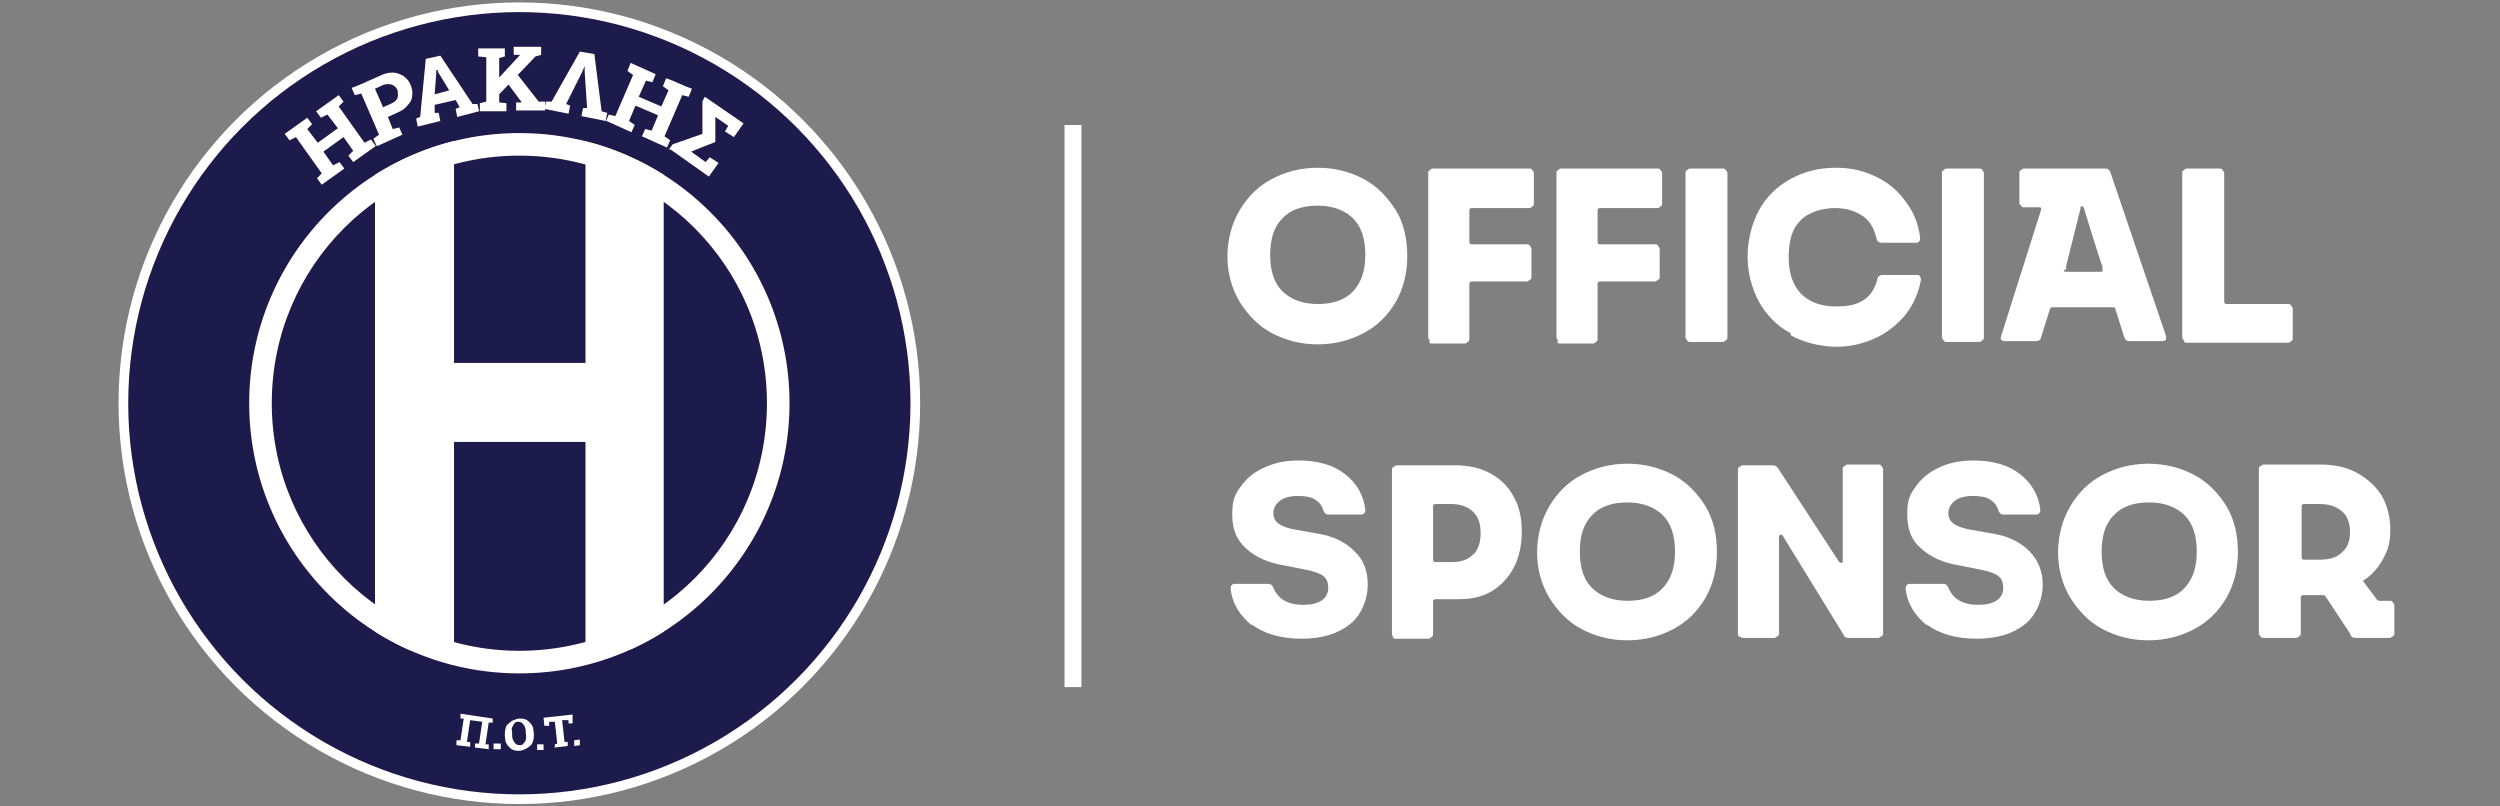 <?xml version="1.0" encoding="UTF-8"?>
<svg id="EN_copy" xmlns="http://www.w3.org/2000/svg" width="310" height="100" version="1.1" xmlns:xlink="http://www.w3.org/1999/xlink" viewBox="0 0 310 100">
  <rect x="0" y="0" width="310" height="100" fill="#808080" stroke="none"/>
  <!-- Generator: Adobe Illustrator 29.8.2, SVG Export Plug-In . SVG Version: 2.1.1 Build 3)  -->
  <defs>
    <clipPath id="clippath">
      <circle cx="64.4" cy="50" r="33.5" fill="none"/>
    </clipPath>
  </defs>
  <g id="Iraklis_FC1" data-name="Iraklis_FC">
    <g>
      <path d="M134.1,15.5h-2.1v69.7h2.1V15.5Z" fill="#fff"/>
      <g>
        <path d="M157.7,41.3c-1.7-.9-3-2.3-4-3.9-1-1.7-1.5-3.6-1.5-5.6s.5-4,1.5-5.7c1-1.7,2.3-3,4-3.9,1.7-.9,3.6-1.4,5.7-1.4s4,.5,5.7,1.4c1.7.9,3,2.3,4,3.9s1.4,3.6,1.4,5.7-.5,4-1.4,5.6c-1,1.7-2.3,3-4,3.9-1.7.9-3.6,1.4-5.7,1.4s-4-.5-5.7-1.4ZM167.8,36.1c1-1.1,1.5-2.5,1.5-4.5s-.5-3.5-1.5-4.5c-1-1-2.5-1.6-4.4-1.6s-3.4.5-4.4,1.6c-1,1-1.5,2.5-1.5,4.5s.5,3.5,1.5,4.5c1,1,2.5,1.6,4.4,1.6s3.4-.5,4.4-1.6Z" fill="#fff"/>
        <path d="M177.3,42.2c-.1-.1-.2-.2-.2-.4v-20.3c0-.2,0-.3.2-.4.1-.1.2-.2.4-.2h11.9c.2,0,.3,0,.4.2.1.1.2.2.2.4v3.7c0,.2,0,.3-.2.4-.1.1-.2.2-.4.2h-7.1c-.2,0-.3.1-.3.3v3.9c0,.2.1.3.3.3h6.8c.2,0,.3,0,.4.2.1.1.2.2.2.4v3.4c0,.2,0,.3-.2.4s-.2.2-.4.2h-6.8c-.2,0-.3.1-.3.3v6.8c0,.2,0,.3-.2.4-.1.1-.2.2-.4.2h-4c-.2,0-.3,0-.4-.2Z" fill="#fff"/>
        <path d="M193.2,42.2c-.1-.1-.2-.2-.2-.4v-20.3c0-.2,0-.3.2-.4.1-.1.2-.2.4-.2h11.9c.2,0,.3,0,.4.2.1.1.2.2.2.4v3.7c0,.2,0,.3-.2.4-.1.1-.2.2-.4.2h-7.1c-.2,0-.3.1-.3.3v3.9c0,.2.1.3.3.3h6.8c.2,0,.3,0,.4.2.1.1.2.2.2.4v3.4c0,.2,0,.3-.2.4s-.2.2-.4.2h-6.8c-.2,0-.3.1-.3.3v6.8c0,.2,0,.3-.2.4-.1.1-.2.2-.4.2h-4c-.2,0-.3,0-.4-.2Z" fill="#fff"/>
        <path d="M209.2,42.2c-.1-.1-.2-.2-.2-.4v-20.3c0-.2,0-.3.2-.4.1-.1.2-.2.4-.2h4c.2,0,.3,0,.4.2.1.1.2.2.2.4v20.3c0,.2,0,.3-.2.4-.1.1-.2.2-.4.2h-4c-.2,0-.3,0-.4-.2Z" fill="#fff"/>
        <path d="M222,41.3c-1.7-.9-3-2.3-3.9-3.9-.9-1.7-1.4-3.6-1.4-5.6s.5-4,1.4-5.7c.9-1.7,2.3-3,3.9-3.9,1.7-.9,3.5-1.4,5.6-1.4s3.5.4,5,1.1,2.8,1.8,3.7,3.1c1,1.3,1.6,2.8,1.8,4.5h0c0,.4-.2.6-.5.6h-4.3c-.3,0-.6-.2-.6-.5-.3-1.2-.8-2.2-1.7-2.8-.9-.6-2-1-3.5-1s-3.3.5-4.3,1.6c-1,1-1.4,2.5-1.4,4.5s.5,3.4,1.5,4.5c1,1,2.4,1.6,4.3,1.6s2.7-.3,3.5-.8c.8-.5,1.4-1.4,1.7-2.6,0-.3.3-.5.6-.5h4.3c.2,0,.3,0,.4.2,0,.1.1.2.1.4-.3,1.6-.9,3-1.9,4.3-1,1.2-2.2,2.2-3.7,2.9s-3.1,1.1-4.9,1.1-4-.5-5.6-1.4Z" fill="#fff"/>
        <path d="M241,42.2c-.1-.1-.2-.2-.2-.4v-20.3c0-.2,0-.3.2-.4.1-.1.2-.2.4-.2h4c.2,0,.3,0,.4.2.1.1.2.2.2.4v20.3c0,.2,0,.3-.2.4-.1.1-.2.2-.4.2h-4c-.2,0-.3,0-.4-.2Z" fill="#fff"/>
        <path d="M248.1,42.2c0-.1,0-.3,0-.4l5-15.8h0c0-.3,0-.3-.3-.3h-1.8c-.2,0-.3,0-.4-.2-.1-.1-.2-.2-.2-.4v-3.6c0-.2,0-.3.2-.4.1-.1.2-.2.4-.2h10.1c.3,0,.5.2.6.5l6.9,20.3s0,.1,0,.2,0,.2-.1.3c0,0-.2.1-.4.1h-4.1c-.3,0-.5-.2-.6-.5l-1.1-3.5c0-.2-.2-.2-.4-.2h-7.3c-.2,0-.3,0-.4.2l-1.1,3.5c0,.3-.3.5-.6.5h-3.9c-.2,0-.3,0-.4-.2ZM255.9,33.5c0,.1,0,.2.3.2h4.3c.2,0,.3-.1.2-.3v-.4c-.1,0-2.3-7.2-2.3-7.2,0-.1-.1-.2-.2-.2s-.1,0-.2,0,0,0,0,.2l-1.8,7.2v.4c-.1,0-.2.1-.2.1Z" fill="#fff"/>
        <path d="M270.8,42.2c-.1-.1-.2-.2-.2-.4v-20.3c0-.2,0-.3.2-.4.1-.1.2-.2.4-.2h4c.2,0,.3,0,.4.2.1.1.2.2.2.4v15.9c0,.2.1.3.3.3h7.6c.2,0,.3,0,.4.2.1.1.2.2.2.4v3.6c0,.2,0,.3-.2.4-.1.1-.2.2-.4.2h-12.5c-.2,0-.3,0-.4-.2Z" fill="#fff"/>
        <path d="M155.3,77.6c-1.5-1.2-2.5-2.7-2.7-4.6h0c0-.4.2-.6.5-.6h4.2c.3,0,.5.2.6.5.6,1.4,1.8,2.1,3.7,2.1s3.1-.7,3.1-2.1-.8-1.8-2.5-2.2l-3-.6c-1.9-.3-3.5-1-4.7-2.1s-1.7-2.4-1.7-4.2.3-2.4,1-3.4c.7-1,1.6-1.8,2.9-2.4s2.7-.9,4.3-.9c2.5,0,4.4.6,5.8,1.7,1.4,1.1,2.3,2.6,2.5,4.4h0c0,.4-.2.6-.5.6h-4.1c-.3,0-.5-.2-.6-.5-.2-.7-.6-1.1-1.1-1.4-.5-.3-1.2-.4-2.1-.4s-1.7.2-2.2.6-.8.9-.8,1.5.2,1,.6,1.3c.4.3.9.5,1.7.7l3.4.6c1.7.3,3.2,1,4.3,2.1,1.2,1.1,1.7,2.5,1.7,4.2s-.7,3.7-2.2,4.9c-1.5,1.2-3.5,1.8-6,1.8s-4.7-.6-6.2-1.8Z" fill="#fff"/>
        <path d="M172.8,79c-.1-.1-.2-.2-.2-.4v-20.3c0-.2,0-.3.2-.4s.2-.2.4-.2h7.2c1.7,0,3.1.3,4.4,1,1.3.7,2.2,1.6,2.9,2.9.7,1.2,1,2.7,1,4.3s-.3,3.2-1,4.5-1.6,2.2-2.7,2.9c-1.2.7-2.5,1-4.1,1h-2.9c-.2,0-.3.1-.3.3v4c0,.2,0,.3-.2.4-.1.1-.2.2-.4.2h-4c-.2,0-.3,0-.4-.2ZM182.7,68.8c.6-.7.9-1.5.9-2.7s-.3-2-.9-2.6-1.5-1-2.7-1h-2c-.2,0-.3.1-.3.3v6.6c0,.2.1.3.3.3h2c1.2,0,2.1-.3,2.7-1Z" fill="#fff"/>
        <path d="M196.1,78c-1.7-.9-3-2.3-4-3.9-1-1.7-1.5-3.6-1.5-5.6s.5-4,1.5-5.7c1-1.7,2.3-3,4-3.9,1.7-.9,3.6-1.4,5.7-1.4s4,.5,5.7,1.4c1.7.9,3,2.3,4,3.9,1,1.7,1.4,3.6,1.4,5.7s-.5,4-1.4,5.6c-1,1.7-2.3,3-4,3.9s-3.6,1.4-5.7,1.4-4-.5-5.7-1.4ZM206.2,72.9c1-1.1,1.5-2.5,1.5-4.5s-.5-3.5-1.5-4.5-2.5-1.6-4.4-1.6-3.4.5-4.4,1.6c-1,1-1.5,2.5-1.5,4.5s.5,3.5,1.5,4.5c1,1,2.5,1.6,4.4,1.6s3.4-.5,4.4-1.6Z" fill="#fff"/>
        <path d="M215.7,79c-.1-.1-.2-.2-.2-.4v-20.3c0-.2,0-.3.2-.4s.2-.2.4-.2h3.7c.3,0,.5.1.7.4l7.5,11.5c0,.1.2.2.3.2s.2,0,.2-.3v-11.3c0-.2,0-.3.2-.4s.2-.2.4-.2h3.8c.2,0,.3,0,.4.2.1.1.2.2.2.4v20.3c0,.2,0,.3-.2.4s-.2.2-.4.2h-3.7c-.3,0-.5-.1-.6-.4l-7.5-12.2c0-.1-.2-.2-.3-.2s-.2.1-.2.3v11.9c0,.2,0,.3-.2.4s-.2.2-.4.2h-3.8c-.2,0-.3,0-.4-.2Z" fill="#fff"/>
        <path d="M239,77.6c-1.5-1.2-2.5-2.7-2.7-4.6h0c0-.4.2-.6.5-.6h4.2c.3,0,.5.2.6.5.6,1.4,1.8,2.1,3.7,2.1s3.1-.7,3.1-2.1-.8-1.8-2.5-2.2l-3-.6c-1.9-.3-3.5-1-4.7-2.1-1.2-1-1.7-2.4-1.7-4.2s.3-2.4,1-3.4c.7-1,1.6-1.8,2.9-2.4,1.2-.6,2.7-.9,4.3-.9,2.5,0,4.4.6,5.8,1.7s2.3,2.6,2.5,4.4h0c0,.4-.2.6-.5.6h-4.1c-.3,0-.5-.2-.6-.5-.2-.7-.6-1.1-1.1-1.4-.5-.3-1.2-.4-2.1-.4s-1.7.2-2.2.6c-.5.4-.8.9-.8,1.5s.2,1,.6,1.3c.4.3.9.5,1.7.7l3.4.6c1.7.3,3.2,1,4.3,2.1s1.7,2.5,1.7,4.2-.7,3.7-2.2,4.9c-1.5,1.2-3.5,1.8-6,1.8s-4.7-.6-6.2-1.8Z" fill="#fff"/>
        <path d="M260.7,78c-1.7-.9-3-2.3-4-3.9-1-1.7-1.5-3.6-1.5-5.6s.5-4,1.5-5.7c1-1.7,2.3-3,4-3.9,1.7-.9,3.6-1.4,5.7-1.4s4,.5,5.7,1.4c1.7.9,3,2.3,4,3.9,1,1.7,1.4,3.6,1.4,5.7s-.5,4-1.4,5.6c-1,1.7-2.3,3-4,3.9s-3.6,1.4-5.7,1.4-4-.5-5.7-1.4ZM270.9,72.9c1-1.1,1.5-2.5,1.5-4.5s-.5-3.5-1.5-4.5-2.5-1.6-4.4-1.6-3.4.5-4.4,1.6c-1,1-1.5,2.5-1.5,4.5s.5,3.5,1.5,4.5c1,1,2.5,1.6,4.4,1.6s3.4-.5,4.4-1.6Z" fill="#fff"/>
        <path d="M291.5,78.7l-3.1-4.7c0-.1-.2-.2-.4-.2h-2.4c-.2,0-.3.1-.3.3v4.4c0,.2,0,.3-.2.4-.1.1-.2.2-.4.2h-4c-.2,0-.3,0-.4-.2-.1-.1-.2-.2-.2-.4v-20.3c0-.2,0-.3.2-.4s.2-.2.4-.2h6.9c1.8,0,3.3.3,4.6,1s2.3,1.6,3.1,2.8c.7,1.2,1.1,2.7,1.1,4.3s-.3,2.5-.9,3.6-1.3,1.9-2.3,2.6c-.2,0-.2.2,0,.4l1.5,2c0,.1.2.2.4.2h1.2c.2,0,.3,0,.4.2.1.1.2.2.2.4v3.4c0,.2,0,.3-.2.4s-.2.2-.4.2h-4.2c-.3,0-.5-.1-.7-.4ZM290.4,68.5c.7-.6,1-1.4,1-2.5s-.3-2-1-2.6c-.7-.6-1.6-.9-2.7-.9h-2c-.2,0-.3.1-.3.3v6.3c0,.2.1.3.3.3h2c1.2,0,2.1-.3,2.7-.9Z" fill="#fff"/>
      </g>
      <g>
        <g>
          <circle cx="64.4" cy="50" r="49.7" fill="#fff"/>
          <circle cx="64.4" cy="50" r="48.5" fill="#1d1a4c"/>
          <path d="M64.4,16.5c-18.5,0-33.5,15-33.5,33.5s15,33.5,33.5,33.5,33.5-15,33.5-33.5-15-33.5-33.5-33.5ZM64.4,80.7c-16.9,0-30.7-13.7-30.7-30.7s13.7-30.7,30.7-30.7,30.7,13.7,30.7,30.7-13.7,30.7-30.7,30.7Z" fill="#fff"/>
          <g clip-path="url(#clippath)">
            <polygon points="72.6 17.4 72.6 45 56.3 45 56.3 17.4 46.5 17.4 46.5 80.6 56.3 80.6 56.3 54.8 72.6 54.8 72.6 80.6 82.3 80.6 82.3 17.4 72.6 17.4" fill="#fff"/>
          </g>
        </g>
        <g>
          <path d="M39.9,22.9l-.6-.8.6-.6-3.2-4.5-.8.4-.6-.8,2.8-2,.6.8-.6.6,1.3,1.7,2.5-1.8-1.3-1.7-.8.4-.6-.8.7-.5,1.4-1,.7-.5.6.8-.6.6,3.2,4.5.8-.4.6.8-2.8,2-.6-.8.6-.6-1.2-1.7-2.5,1.8,1.2,1.7.8-.4.6.8-2.8,2Z" fill="#fff"/>
          <path d="M46.7,18.1l-.4-.9.7-.5-2.2-5.1-.8.2-.4-.9.8-.3,2.7-1.2c.6-.3,1.1-.4,1.6-.4.5,0,.9.2,1.3.4.4.3.7.6.9,1.1.2.5.3.9.2,1.4,0,.5-.3.9-.6,1.2-.3.4-.8.7-1.3.9l-1.1.5.6,1.5.8-.2.4.9-3.1,1.4ZM47.5,13.3l1.1-.5c.4-.2.6-.4.7-.7s0-.6,0-.9c-.1-.3-.4-.6-.7-.7-.3-.1-.6-.1-1,0l-1.1.5,1,2.3Z" fill="#fff"/>
          <path d="M51.8,15.7l-.2-1,.5-.2.7-7.2,1.8-.4,4,6h.6c0,0,.2.9.2.9l-2.7.7-.2-1,.5-.2-.5-.9-2.6.6v1s.5,0,.5,0l.2,1-2.8.7ZM53.9,11.7l1.8-.5-1.4-2.3v-.2c-.1,0-.2,0-.2,0v.3s-.2,2.7-.2,2.7Z" fill="#fff"/>
          <path d="M59.5,13.8v-1s.8-.2.8-.2v-5.5c-.1,0-1-.1-1-.1v-1s3.3,0,3.3,0v1s-.7.2-.7.2v5.5c.1,0,.9.1.9.1v1s-3.3,0-3.3,0ZM61.6,11.9l-.9-1,3.8-4.1h0s-.8,0-.8,0v-1s3.4,0,3.4,0v1s-.7.2-.7.2l-4.8,5ZM64,13.7v-1s.7,0,.7,0h0s-2-2.7-2-2.7l1.2-1.1,2.9,3.7h.8c0,.1,0,1.1,0,1.1h-3.6Z" fill="#fff"/>
          <path d="M67.5,13.6l.2-1h.7s3.5-6.2,3.5-6.2l1.8.3.9,7.1.7.2-.2,1-3-.6.2-1h.5s-.3-4.5-.3-4.5v-.7c0,0,0,0,0,0l-.3.7-2,4,.5.2-.2,1-3-.6Z" fill="#fff"/>
          <path d="M75.1,15.1l.4-.9.8.2,2.2-5.1-.7-.5.4-1,3.1,1.4-.4,1-.8-.2-.9,2,2.8,1.2.9-2-.7-.5.4-1,.8.3,1.6.7.8.3-.4,1-.8-.2-2.2,5.1.7.5-.4.9-3.1-1.4.4-.9.8.2.8-1.9-2.8-1.2-.8,1.9.7.5-.4.9-3.1-1.4Z" fill="#fff"/>
          <path d="M82.9,18.6l.5-.7,3.7-1.3v-3.9c-.1,0,.3-.7.3-.7l4.8,3.3-1.2,1.7-1.1-.7.4-.7-1.6-1.1h0c0,0,0,3.1,0,3.1h0c0,0-3,1.2-3,1.2h0s1.8,1.3,1.8,1.3l.5-.6,1.1.7-1.2,1.7-4.8-3.4Z" fill="#fff"/>
        </g>
        <g>
          <path d="M56.6,92.3v-.5c0,0,.5,0,.5,0l.4-2.7h-.4c0-.1,0-.6,0-.6l4,.6v.5c0,0-.5,0-.5,0l-.4,2.7h.4c0,.1,0,.6,0,.6l-1.7-.2v-.5c0,0,.5,0,.5,0l.4-2.7-1.5-.2-.4,2.7h.4c0,.1,0,.6,0,.6l-1.7-.2Z" fill="#fff"/>
          <path d="M61.2,92.9v-.7s.9,0,.9,0v.7s-.9,0-.9,0Z" fill="#fff"/>
          <path d="M64.4,93.1c-.3,0-.5,0-.7-.1-.2,0-.4-.2-.6-.4-.2-.2-.3-.4-.4-.6,0-.2-.1-.5-.1-.8h0c0-.3,0-.6.1-.9,0-.2.2-.5.4-.6.2-.2.3-.3.6-.4.2-.1.5-.2.7-.2.3,0,.5,0,.7.1.2,0,.4.2.6.4s.3.4.4.6c0,.2.1.5.1.8h0c0,.3,0,.6-.1.9s-.2.5-.4.6c-.2.2-.4.3-.6.4-.2.1-.5.2-.7.2ZM64.4,92.4c.2,0,.4,0,.5-.2.1-.1.3-.3.3-.5,0-.2.1-.4,0-.7h0c0-.3,0-.6-.1-.8,0-.2-.2-.3-.3-.5-.1-.1-.3-.2-.5-.2-.2,0-.4,0-.5.2-.1.1-.2.3-.3.5s0,.4,0,.7h0c0,.3,0,.6.1.8s.2.4.3.5.3.2.5.2Z" fill="#fff"/>
          <path d="M66.6,93v-.7s.8,0,.8,0v.7s-.8,0-.8,0Z" fill="#fff"/>
          <path d="M68.8,92.8v-.5c0,0,.3-.1.3-.1l-.3-2.7h-.7c0,0,0,.5,0,.5h-.6c0,0-.1-1-.1-1l3.6-.4v1.1c.1,0-.5,0-.5,0v-.4c0,0-.8,0-.8,0l.3,2.7h.4s0,.5,0,.5l-1.7.2Z" fill="#fff"/>
          <path d="M71.2,92.5v-.7c-.1,0,.7-.1.7-.1v.7c.1,0-.7.1-.7.1Z" fill="#fff"/>
        </g>
      </g>
    </g>
  </g>
</svg>